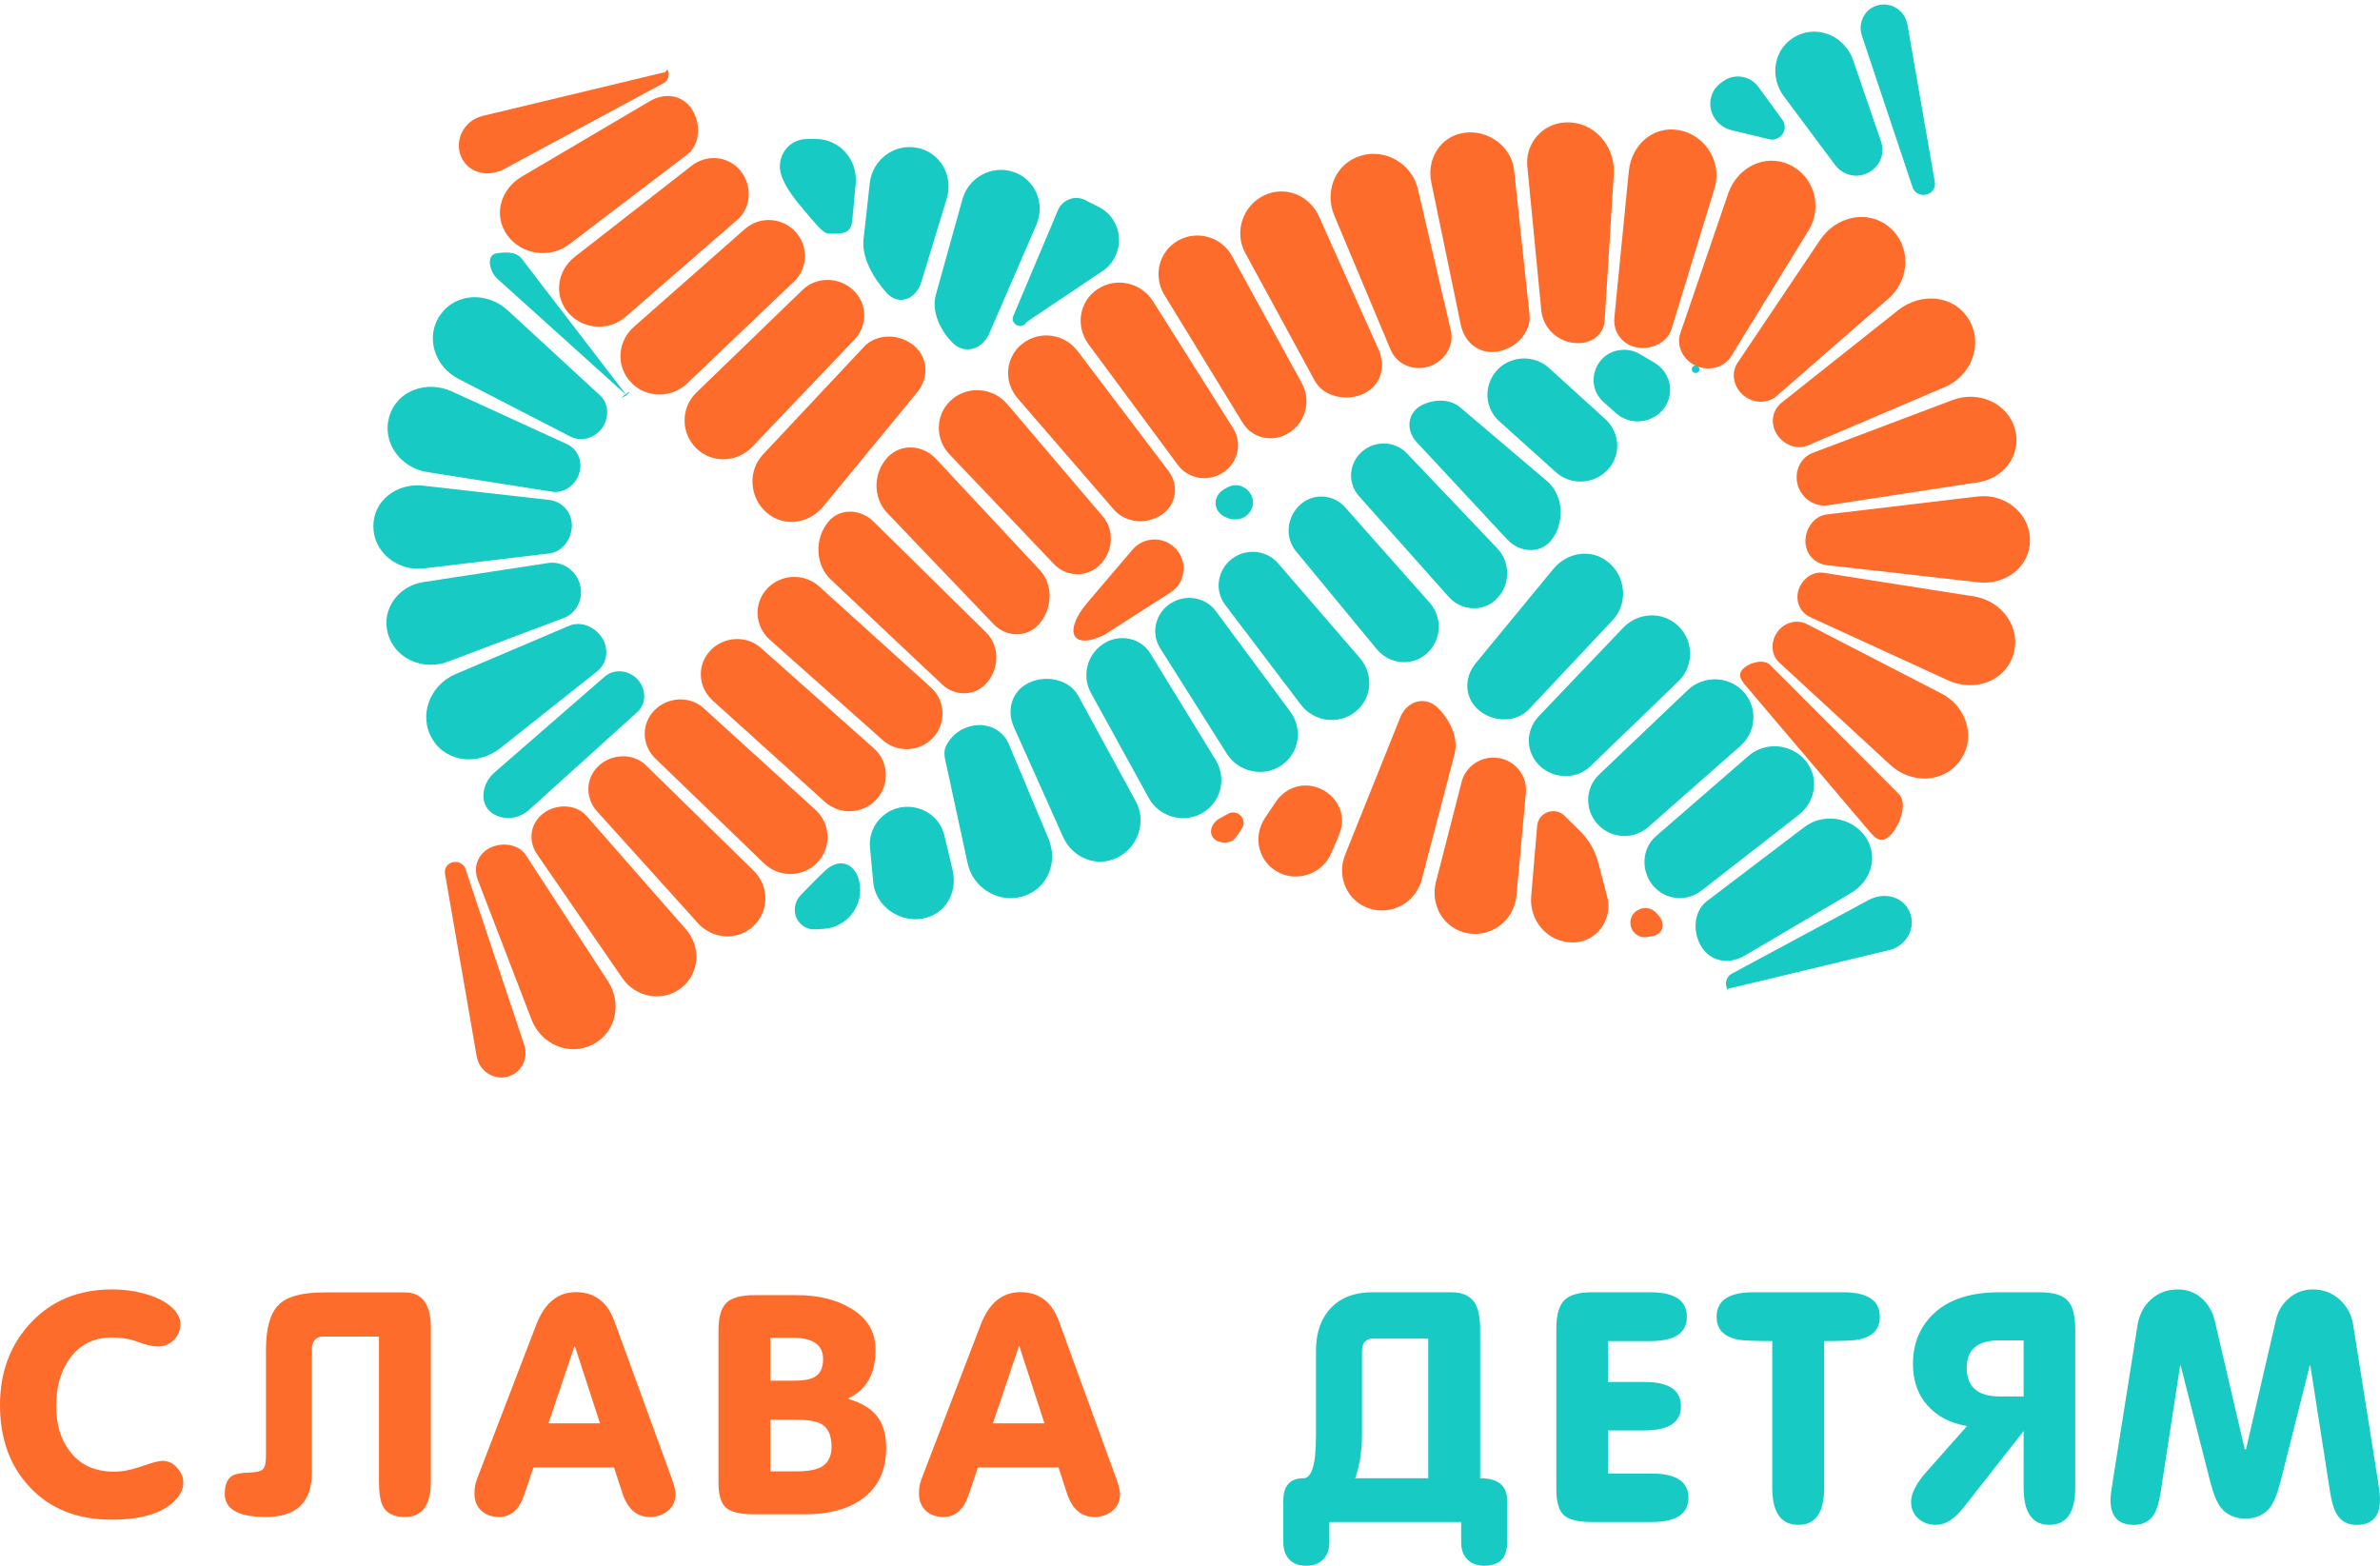<?xml version="1.0" encoding="UTF-8"?> <svg xmlns="http://www.w3.org/2000/svg" width="76" height="50" viewBox="0 0 76 50" fill="none"><g clip-path="url(#clip0_6166_822)"><path d="M3.56 48.529C2.463 48.529 1.589 48.178 0.937 47.475C0.312 46.804 0 45.935 0 44.867C0 43.826 0.322 42.956 0.967 42.26C1.632 41.538 2.503 41.176 3.58 41.176C3.965 41.176 4.331 41.228 4.676 41.33C5.108 41.458 5.418 41.64 5.604 41.876C5.71 42.011 5.763 42.148 5.763 42.288C5.763 42.474 5.693 42.64 5.554 42.787C5.414 42.928 5.248 42.998 5.055 42.998C4.876 42.998 4.66 42.95 4.407 42.854C4.155 42.758 3.882 42.71 3.59 42.71C2.991 42.71 2.533 42.94 2.214 43.401C1.934 43.797 1.795 44.298 1.795 44.906C1.795 45.5 1.944 45.986 2.243 46.363C2.569 46.785 3.034 46.995 3.639 46.995C3.905 46.995 4.201 46.938 4.527 46.823C4.853 46.708 5.072 46.65 5.185 46.65C5.371 46.65 5.527 46.724 5.654 46.871C5.786 47.011 5.853 47.171 5.853 47.35C5.853 47.504 5.8 47.651 5.693 47.791C5.321 48.283 4.61 48.529 3.56 48.529Z" fill="#FD6C2B"></path><path d="M12.102 42.681H10.328C10.082 42.681 9.959 42.825 9.959 43.113V47.024C9.959 47.97 9.47 48.443 8.493 48.443C7.615 48.443 7.177 48.197 7.177 47.705C7.177 47.411 7.26 47.216 7.426 47.12C7.526 47.063 7.702 47.031 7.954 47.024C8.18 47.018 8.327 46.983 8.393 46.919C8.46 46.855 8.493 46.714 8.493 46.497V43.113C8.493 42.429 8.623 41.953 8.882 41.684C9.141 41.41 9.623 41.272 10.328 41.272H12.93C13.482 41.272 13.758 41.649 13.758 42.404V47.312C13.758 48.066 13.482 48.443 12.93 48.443C12.584 48.443 12.352 48.331 12.232 48.108C12.146 47.948 12.102 47.683 12.102 47.312V42.681Z" fill="#FD6C2B"></path><path d="M18.391 41.263C18.983 41.263 19.391 41.569 19.617 42.183L21.452 47.216C21.532 47.433 21.572 47.599 21.572 47.715C21.572 47.932 21.492 48.108 21.332 48.242C21.173 48.376 20.98 48.443 20.754 48.443C20.335 48.443 20.043 48.191 19.877 47.686L19.607 46.861H17.035L16.736 47.743C16.576 48.21 16.31 48.443 15.938 48.443C15.706 48.443 15.516 48.376 15.37 48.242C15.223 48.101 15.15 47.919 15.15 47.695C15.15 47.529 15.177 47.376 15.23 47.235L17.125 42.298C17.391 41.608 17.813 41.263 18.391 41.263ZM18.341 42.998L17.514 45.452H19.159L18.361 42.998H18.341Z" fill="#FD6C2B"></path><path d="M24.07 48.357C23.651 48.357 23.359 48.29 23.193 48.156C23.026 48.015 22.943 47.746 22.943 47.35V42.48C22.943 42.065 23.026 41.774 23.193 41.608C23.359 41.442 23.658 41.359 24.09 41.359H25.446C26.104 41.359 26.663 41.49 27.121 41.752C27.68 42.065 27.959 42.515 27.959 43.103C27.959 43.864 27.673 44.378 27.101 44.647V44.676C27.527 44.803 27.832 44.992 28.019 45.241C28.205 45.484 28.298 45.82 28.298 46.248C28.298 46.957 28.042 47.497 27.53 47.868C27.078 48.194 26.47 48.357 25.705 48.357H24.07ZM24.599 45.337V46.986H25.426C25.779 46.986 26.041 46.941 26.214 46.852C26.44 46.73 26.553 46.513 26.553 46.2C26.553 45.836 26.443 45.593 26.224 45.471C26.064 45.382 25.788 45.337 25.396 45.337H24.599ZM24.599 42.72V44.091H25.316C25.642 44.091 25.872 44.053 26.004 43.976C26.191 43.874 26.284 43.682 26.284 43.401C26.284 42.947 25.961 42.72 25.316 42.72H24.599Z" fill="#FD6C2B"></path><path d="M32.584 41.263C33.176 41.263 33.585 41.569 33.811 42.183L35.645 47.216C35.725 47.433 35.765 47.599 35.765 47.715C35.765 47.932 35.685 48.108 35.526 48.242C35.366 48.376 35.173 48.443 34.947 48.443C34.529 48.443 34.236 48.191 34.07 47.686L33.801 46.861H31.228L30.929 47.743C30.77 48.21 30.504 48.443 30.131 48.443C29.899 48.443 29.709 48.376 29.563 48.242C29.417 48.101 29.344 47.919 29.344 47.695C29.344 47.529 29.37 47.376 29.424 47.235L31.318 42.298C31.584 41.608 32.006 41.263 32.584 41.263ZM32.534 42.998L31.707 45.452H33.352L32.554 42.998H32.534Z" fill="#FD6C2B"></path><path d="M46.659 48.603H42.45V49.256C42.45 49.484 42.383 49.665 42.251 49.799C42.119 49.933 41.937 50 41.705 50C41.48 50 41.301 49.933 41.169 49.799C41.043 49.665 40.98 49.484 40.98 49.256V47.92C40.98 47.444 41.196 47.206 41.626 47.206C41.751 47.206 41.847 47.102 41.914 46.895C41.986 46.687 42.023 46.328 42.023 45.819V43.126C42.023 42.557 42.182 42.104 42.499 41.769C42.817 41.434 43.257 41.267 43.82 41.267H46.351C46.702 41.267 46.95 41.381 47.096 41.609C47.208 41.789 47.265 42.071 47.265 42.453V47.206C47.84 47.206 48.128 47.444 48.128 47.92V49.256C48.128 49.752 47.883 50 47.394 50C47.169 50 46.99 49.933 46.858 49.799C46.725 49.665 46.659 49.484 46.659 49.256V48.603ZM43.274 47.206H45.607V42.744H43.859C43.615 42.744 43.492 42.878 43.492 43.146V45.819C43.492 46.328 43.419 46.791 43.274 47.206Z" fill="#17CAC4"></path><path d="M52.696 41.267C53.476 41.267 53.867 41.528 53.867 42.051C53.867 42.567 53.476 42.825 52.696 42.825H51.345V44.131H52.507C53.288 44.131 53.678 44.389 53.678 44.905C53.678 45.421 53.288 45.679 52.507 45.679H51.345V47.056H52.745C53.526 47.056 53.916 47.313 53.916 47.829C53.916 48.345 53.526 48.603 52.745 48.603H50.819C50.402 48.603 50.111 48.533 49.946 48.392C49.78 48.245 49.697 47.963 49.697 47.548V42.443C49.697 42.007 49.78 41.703 49.946 41.528C50.111 41.354 50.409 41.267 50.839 41.267H52.696Z" fill="#17CAC4"></path><path d="M56.593 42.825C55.998 42.825 55.627 42.808 55.482 42.774C55.038 42.681 54.816 42.439 54.816 42.051C54.816 41.528 55.207 41.267 55.988 41.267H58.857C59.638 41.267 60.028 41.528 60.028 42.051C60.028 42.439 59.807 42.681 59.363 42.774C59.218 42.808 58.847 42.825 58.251 42.825V47.508C58.251 48.298 57.977 48.694 57.427 48.694C56.871 48.694 56.593 48.298 56.593 47.508V42.825Z" fill="#17CAC4"></path><path d="M64.62 44.593V42.804H63.836C63.148 42.804 62.803 43.096 62.803 43.679C62.803 44.288 63.154 44.593 63.856 44.593H64.62ZM66.268 42.443V47.508C66.268 48.298 65.993 48.694 65.444 48.694C64.895 48.694 64.62 48.298 64.62 47.508V45.699L62.694 48.151C62.41 48.513 62.118 48.694 61.821 48.694C61.602 48.694 61.413 48.627 61.255 48.493C61.102 48.352 61.026 48.174 61.026 47.96C61.026 47.692 61.188 47.374 61.513 47.005L62.813 45.538C62.284 45.451 61.864 45.233 61.553 44.885C61.242 44.536 61.086 44.094 61.086 43.558C61.086 42.882 61.321 42.332 61.791 41.91C62.267 41.481 62.952 41.267 63.846 41.267H65.126C65.563 41.267 65.861 41.354 66.02 41.528C66.185 41.696 66.268 42.001 66.268 42.443Z" fill="#17CAC4"></path><path d="M71.681 46.282H71.721L72.674 42.161C72.74 41.873 72.879 41.639 73.091 41.458C73.31 41.27 73.564 41.176 73.856 41.176C74.187 41.176 74.471 41.284 74.71 41.498C74.948 41.712 75.093 41.987 75.146 42.322L75.94 47.327C75.98 47.575 76 47.762 76 47.89C76 48.426 75.752 48.694 75.256 48.694C74.964 48.694 74.753 48.58 74.62 48.352C74.528 48.205 74.455 47.96 74.402 47.618L73.776 43.608H73.756L72.823 47.317C72.724 47.699 72.611 47.973 72.486 48.141C72.3 48.375 72.039 48.493 71.701 48.493C71.364 48.493 71.102 48.375 70.917 48.141C70.791 47.98 70.679 47.705 70.579 47.317L69.636 43.608H69.617L69.001 47.618C68.948 47.967 68.875 48.215 68.783 48.362C68.644 48.583 68.428 48.694 68.137 48.694C67.641 48.694 67.393 48.426 67.393 47.89C67.393 47.809 67.416 47.622 67.462 47.327L68.256 42.322C68.309 41.987 68.452 41.712 68.683 41.498C68.922 41.284 69.206 41.176 69.537 41.176C69.835 41.176 70.086 41.267 70.292 41.448C70.503 41.629 70.646 41.867 70.719 42.161L71.681 46.282Z" fill="#17CAC4"></path><path fill-rule="evenodd" clip-rule="evenodd" d="M61.785 5.815C61.817 5.998 61.702 6.169 61.519 6.214C61.337 6.259 61.136 6.167 61.077 5.991L59.457 1.147C59.317 0.727 59.543 0.273 59.978 0.165C60.412 0.058 60.836 0.352 60.911 0.787L61.785 5.815ZM60.066 4.518C60.313 5.237 59.528 5.875 58.86 5.498C58.759 5.441 58.672 5.364 58.603 5.272L56.965 3.078C56.482 2.431 56.646 1.512 57.37 1.146C58.08 0.787 58.919 1.176 59.175 1.921L60.066 4.518ZM56.914 3.823C57.144 4.139 56.83 4.56 56.456 4.437L55.302 4.16C54.578 3.985 54.361 3.082 54.959 2.643C54.982 2.626 55.005 2.61 55.028 2.593C55.389 2.331 55.894 2.421 56.155 2.78L56.914 3.823ZM24.942 5.573C24.775 5.019 25.165 4.451 25.751 4.44C25.85 4.438 25.95 4.437 26.049 4.437C26.823 4.437 27.397 5.114 27.325 5.874L27.215 7.042C27.172 7.489 26.9 7.458 26.445 7.458C26.286 7.458 25.996 7.089 25.72 6.765C25.436 6.433 25.068 5.989 24.942 5.573ZM27.774 5.848C27.855 5.12 28.527 4.589 29.258 4.714C30.021 4.844 30.454 5.613 30.231 6.344L29.419 9.009C29.251 9.559 28.697 9.78 28.31 9.351C27.907 8.902 27.509 8.239 27.575 7.643L27.774 5.848ZM30.732 6.366C30.925 5.672 31.66 5.26 32.352 5.487C33.063 5.719 33.386 6.505 33.092 7.184L31.586 10.659C31.371 11.155 30.804 11.334 30.421 10.949C30.027 10.555 29.736 9.946 29.884 9.413L30.732 6.366ZM54.188 11.678C54.274 11.708 54.297 11.818 54.23 11.879C54.188 11.918 54.124 11.922 54.077 11.89C53.959 11.81 54.053 11.629 54.188 11.678ZM33.78 6.72C33.923 6.381 34.316 6.222 34.648 6.386C34.796 6.459 34.949 6.537 35.104 6.618C35.897 7.034 35.948 8.158 35.206 8.656L32.817 10.259C32.795 10.274 32.776 10.293 32.761 10.314C32.598 10.533 32.252 10.341 32.358 10.09L33.78 6.72ZM15.878 8.898C15.631 8.675 15.515 8.147 15.846 8.093C16.141 8.045 16.48 8.026 16.661 8.262L20.008 12.622C20.367 12.274 19.537 12.905 20.008 12.622L15.878 8.898ZM52.827 11.58C53.383 11.908 53.505 12.646 53.069 13.119C52.69 13.53 52.035 13.575 51.616 13.204L51.212 12.845C50.562 12.268 50.953 11.202 51.828 11.171C52.015 11.164 52.201 11.211 52.363 11.306L52.827 11.58ZM14.636 12.096C13.862 11.697 13.565 10.734 14.074 10.035C14.581 9.339 15.576 9.324 16.212 9.909L19.16 12.624C19.453 12.893 19.457 13.35 19.224 13.671C18.991 13.991 18.563 14.121 18.21 13.939L14.636 12.096ZM51.26 13.381C51.733 13.811 51.776 14.528 51.343 14.997C50.909 15.468 50.163 15.509 49.687 15.081L47.882 13.458C47.17 12.818 47.5 11.652 48.445 11.468C48.811 11.397 49.19 11.502 49.465 11.752L51.26 13.381ZM39.184 15.57C39.728 15.264 40.286 15.95 39.865 16.408C39.67 16.62 39.349 16.636 39.096 16.496C39.092 16.494 39.087 16.491 39.083 16.489C38.723 16.293 38.733 15.824 39.091 15.623L39.184 15.57ZM13.643 15.075C12.776 14.94 12.179 14.11 12.437 13.282C12.694 12.456 13.641 12.138 14.436 12.502L18.1 14.18C18.456 14.343 18.612 14.742 18.497 15.112C18.382 15.482 18.02 15.762 17.633 15.702L13.643 15.075ZM13.53 18.151C12.696 18.25 11.927 17.639 11.922 16.811C11.917 15.982 12.678 15.414 13.512 15.509L17.527 15.963C17.953 16.011 18.258 16.351 18.261 16.774C18.263 17.198 17.968 17.623 17.541 17.674L13.53 18.151ZM49.602 18.169C50.054 17.62 50.839 17.507 51.38 17.971C51.924 18.437 51.987 19.282 51.497 19.803L48.824 22.649C48.414 23.085 47.675 23.067 47.22 22.676C46.763 22.284 46.741 21.645 47.123 21.181L49.602 18.169ZM12.379 20.207C12.182 19.442 12.729 18.709 13.519 18.588L17.506 17.979C17.973 17.908 18.407 18.225 18.524 18.677C18.635 19.108 18.428 19.573 18.007 19.732L14.313 21.126C13.505 21.431 12.592 21.034 12.379 20.207ZM41.197 22.717C41.612 23.276 41.493 24.059 40.911 24.446C40.332 24.831 39.546 24.653 39.176 24.068L37.047 20.7C36.744 20.22 36.892 19.592 37.367 19.277C37.839 18.962 38.486 19.058 38.823 19.512L41.197 22.717ZM51.833 20.047C52.309 19.548 53.095 19.511 53.593 19.99C54.093 20.472 54.095 21.275 53.596 21.757L50.783 24.472C50.337 24.902 49.609 24.881 49.163 24.451C48.714 24.019 48.706 23.324 49.135 22.874L51.833 20.047ZM15.977 23.89C15.282 24.44 14.277 24.365 13.813 23.614C13.349 22.859 13.72 21.879 14.542 21.529L18.171 19.984C18.557 19.819 19.014 20.023 19.232 20.378C19.452 20.735 19.389 21.186 19.059 21.447L15.977 23.89ZM38.816 24.262C39.183 24.86 38.989 25.641 38.367 25.977C37.765 26.301 37.012 26.08 36.684 25.485L34.837 22.128C34.518 21.549 34.736 20.823 35.322 20.507C35.817 20.241 36.443 20.392 36.734 20.867L38.816 24.262ZM16.886 25.869C16.567 26.158 16.065 26.212 15.712 25.964C15.287 25.665 15.389 25.017 15.781 24.676L19.309 21.607C19.591 21.361 20.019 21.391 20.3 21.637C20.632 21.927 20.676 22.447 20.348 22.743L16.886 25.869ZM53.891 22.04C54.39 21.564 55.188 21.577 55.662 22.077C56.138 22.58 56.092 23.367 55.571 23.825L52.635 26.41C52.168 26.821 51.457 26.785 51.03 26.334C50.601 25.882 50.608 25.168 51.06 24.738L53.891 22.04ZM36.266 25.585C36.619 26.232 36.347 27.058 35.68 27.386C35.015 27.714 34.248 27.396 33.948 26.726L32.382 23.232C32.135 22.681 32.299 22.078 32.846 21.808C33.391 21.54 34.145 21.691 34.433 22.22L36.266 25.585ZM33.48 26.776C33.793 27.521 33.459 28.373 32.681 28.619C31.897 28.867 31.072 28.364 30.899 27.569L30.25 24.568C30.16 24.157 30.071 23.964 30.328 23.629C30.843 22.957 31.891 22.992 32.218 23.77L33.48 26.776ZM30.419 27.78C30.593 28.511 30.175 29.232 29.422 29.341C28.679 29.448 27.955 28.911 27.885 28.173L27.781 27.067C27.75 26.744 27.854 26.423 28.069 26.178C28.713 25.442 29.931 25.737 30.157 26.683L30.419 27.78ZM55.836 24.138C56.366 23.678 57.188 23.742 57.643 24.275C58.1 24.81 57.992 25.592 57.435 26.026L54.344 28.432C53.863 28.807 53.188 28.752 52.793 28.289C52.396 27.825 52.416 27.105 52.879 26.703L55.836 24.138ZM27.463 28.307C27.525 28.999 27.01 29.611 26.308 29.662C26.3 29.663 26.292 29.663 26.283 29.664C26.204 29.67 26.124 29.675 26.042 29.678C25.468 29.707 25.175 29.054 25.541 28.616C25.55 28.606 25.558 28.596 25.568 28.586C25.639 28.512 25.973 28.161 26.338 27.813C26.849 27.327 27.4 27.61 27.463 28.307ZM57.62 26.41C58.225 25.951 59.123 26.093 59.56 26.709C60 27.328 59.761 28.134 59.103 28.521L55.72 30.513C55.242 30.794 54.685 30.733 54.366 30.284C54.046 29.832 54.057 29.119 54.499 28.782L57.62 26.41ZM59.671 28.741C60.159 28.478 60.762 28.616 60.98 29.121C61.199 29.628 60.877 30.208 60.335 30.338L55.197 31.571C55.176 31.576 55.177 31.638 55.17 31.618C55.169 31.617 55.163 31.599 55.147 31.561C55.073 31.389 55.129 31.186 55.295 31.096L59.671 28.741Z" fill="#17CAC4"></path><path d="M43.274 22.735C43.815 22.311 43.874 21.534 43.426 21.015L40.811 17.986C40.437 17.553 39.777 17.502 39.325 17.856C38.871 18.213 38.777 18.86 39.125 19.318L41.541 22.504C41.953 23.046 42.736 23.156 43.274 22.735Z" fill="#17CAC4"></path><path d="M45.54 20.888C46.033 20.466 46.079 19.727 45.649 19.242L42.949 16.196C42.581 15.78 41.945 15.74 41.528 16.108C41.092 16.493 41.016 17.157 41.385 17.605L43.965 20.732C44.359 21.209 45.069 21.291 45.54 20.888Z" fill="#17CAC4"></path><path d="M47.753 19.16C48.229 18.723 48.257 17.977 47.811 17.509L44.922 14.473C44.558 14.091 43.952 14.06 43.535 14.387C43.077 14.746 43.008 15.409 43.395 15.843L46.257 19.056C46.647 19.494 47.32 19.557 47.753 19.16Z" fill="#17CAC4"></path><path d="M49.547 17.237C49.976 16.679 49.931 15.812 49.393 15.356L46.627 13.009C46.298 12.73 45.802 12.741 45.413 12.932C44.943 13.163 44.879 13.733 45.234 14.115L48.127 17.225C48.526 17.654 49.191 17.701 49.547 17.237Z" fill="#17CAC4"></path><path fill-rule="evenodd" clip-rule="evenodd" d="M14.21 27.901C14.181 27.733 14.285 27.576 14.452 27.535C14.62 27.493 14.807 27.577 14.861 27.739L16.739 33.364C16.885 33.801 16.65 34.274 16.197 34.386C15.745 34.498 15.302 34.191 15.223 33.738L14.21 27.901ZM15.257 28.097C15.103 27.696 15.255 27.274 15.641 27.078C16.026 26.882 16.561 26.951 16.795 27.311L19.413 31.333C19.87 32.036 19.676 32.976 18.923 33.358C18.172 33.739 17.276 33.345 16.976 32.566L15.257 28.097ZM17.149 27.278C16.854 26.849 16.93 26.294 17.345 25.977C17.759 25.66 18.393 25.67 18.735 26.061L21.906 29.678C22.401 30.242 22.339 31.101 21.741 31.558C21.146 32.014 20.297 31.849 19.873 31.234L17.149 27.278ZM19.065 25.909C18.68 25.482 18.695 24.851 19.115 24.457C19.533 24.065 20.217 24.038 20.627 24.439L24.069 27.808C24.568 28.296 24.568 29.096 24.059 29.574C23.552 30.05 22.754 29.998 22.289 29.482L19.065 25.909ZM51.32 28.622C51.515 29.36 50.991 30.096 50.219 30.096C49.421 30.096 48.828 29.403 48.895 28.619L49.086 26.369C49.124 25.925 49.683 25.741 49.983 26.074L50.454 26.537C50.733 26.812 50.932 27.155 51.032 27.532L51.32 28.622ZM48.425 28.603C48.354 29.371 47.649 29.938 46.879 29.804C46.111 29.671 45.662 28.911 45.853 28.166L46.673 24.971C46.865 24.221 47.794 23.94 48.38 24.453C48.627 24.67 48.756 24.991 48.726 25.317L48.425 28.603ZM52.971 29.246C53.188 29.494 53.115 29.822 52.79 29.888C52.73 29.9 52.665 29.912 52.593 29.924C52.358 29.964 52.136 29.812 52.078 29.584C51.954 29.103 52.571 28.786 52.899 29.163L52.971 29.246ZM45.4 28.087C45.21 28.813 44.447 29.247 43.726 29.011C43.009 28.775 42.675 27.99 42.953 27.297L44.715 22.906C44.919 22.396 45.493 22.208 45.895 22.588C46.294 22.966 46.585 23.557 46.447 24.085L45.4 28.087ZM20.93 24.225C20.493 23.803 20.469 23.129 20.889 22.691C21.309 22.254 22.023 22.208 22.471 22.616L26.037 25.857C26.53 26.305 26.557 27.067 26.096 27.548C25.637 28.026 24.874 28.03 24.396 27.569L20.93 24.225ZM42.516 27.235C42.248 27.871 41.5 28.171 40.869 27.879C40.191 27.566 39.983 26.734 40.396 26.118L40.745 25.599C40.795 25.523 40.854 25.454 40.921 25.393C41.824 24.567 43.233 25.535 42.76 26.657L42.516 27.235ZM60.636 25.357C60.938 25.66 60.648 26.42 60.33 26.706C60.011 26.992 59.818 26.692 59.541 26.366L55.762 21.915C55.591 21.714 55.475 21.546 55.662 21.358C55.863 21.155 56.32 21.031 56.522 21.233L60.636 25.357ZM39.453 26.754C39.331 26.931 38.987 26.95 38.813 26.822C38.555 26.634 38.676 26.28 38.957 26.128L39.239 25.976C39.546 25.837 39.844 26.184 39.655 26.46L39.453 26.754ZM22.758 22.37C22.291 21.948 22.248 21.247 22.673 20.785C23.097 20.324 23.83 20.274 24.299 20.691L27.902 23.894C28.384 24.322 28.42 25.058 27.984 25.532C27.549 26.004 26.811 26.032 26.335 25.602L22.758 22.37ZM62.002 22.15C62.806 22.565 63.114 23.568 62.586 24.295C62.058 25.02 61.022 25.034 60.361 24.425L56.816 21.156C56.543 20.905 56.54 20.478 56.758 20.179C56.974 19.88 57.373 19.761 57.703 19.931L62.002 22.15ZM24.583 20.43C24.102 20.001 24.054 19.278 24.49 18.804C24.925 18.332 25.675 18.291 26.152 18.722L29.728 21.954C30.194 22.375 30.224 23.091 29.799 23.553C29.375 24.014 28.654 24.049 28.186 23.633L24.583 20.43ZM35.243 20.286C34.188 20.78 33.972 20.127 34.723 19.245L36.163 17.553C36.481 17.179 37.036 17.118 37.428 17.416C37.936 17.802 37.918 18.576 37.38 18.919L35.243 20.286ZM63.032 19.045C63.934 19.187 64.556 20.05 64.288 20.912C64.02 21.773 63.033 22.105 62.206 21.725L57.801 19.705C57.471 19.554 57.325 19.185 57.432 18.841C57.539 18.497 57.876 18.235 58.235 18.291L63.032 19.045ZM63.155 15.854C64.02 15.751 64.818 16.383 64.823 17.243C64.828 18.102 64.038 18.693 63.173 18.595L58.347 18.049C57.943 18.003 57.655 17.685 57.652 17.284C57.65 16.882 57.929 16.476 58.333 16.428L63.155 15.854ZM26.292 16.171C25.833 16.73 25.033 16.844 24.483 16.371C23.931 15.898 23.869 15.041 24.365 14.512L27.594 11.07C28.002 10.635 28.739 10.655 29.192 11.044C29.645 11.434 29.666 12.067 29.287 12.528L26.292 16.171ZM64.351 13.729C64.555 14.519 63.99 15.276 63.174 15.4L58.38 16.134C57.93 16.203 57.512 15.898 57.4 15.462C57.294 15.053 57.49 14.611 57.89 14.46L62.347 12.776C63.184 12.46 64.131 12.871 64.351 13.729ZM34.758 10.991C34.337 10.422 34.457 9.626 35.049 9.232C35.639 8.84 36.44 9.021 36.816 9.617L39.378 13.676C39.678 14.151 39.532 14.773 39.062 15.086C38.593 15.399 37.95 15.304 37.616 14.853L34.758 10.991ZM24.025 14.265C23.542 14.772 22.745 14.809 22.241 14.322C21.735 13.835 21.733 13.023 22.238 12.535L25.635 9.251C26.081 8.821 26.809 8.843 27.255 9.273C27.702 9.704 27.711 10.397 27.282 10.847L24.025 14.265ZM60.613 9.906C61.336 9.332 62.383 9.411 62.864 10.193C63.347 10.977 62.961 11.995 62.107 12.359L57.728 14.226C57.365 14.38 56.937 14.188 56.732 13.855C56.527 13.521 56.587 13.101 56.895 12.856L60.613 9.906ZM37.182 9.419C36.809 8.81 37.006 8.013 37.64 7.672C38.246 7.345 39.005 7.567 39.335 8.166L41.573 12.239C41.893 12.821 41.673 13.549 41.084 13.867C40.596 14.131 39.977 13.982 39.688 13.511L37.182 9.419ZM58.119 7.665C58.628 6.908 59.638 6.668 60.337 7.259C61.038 7.852 60.996 8.932 60.304 9.535L56.731 12.647C56.429 12.909 55.973 12.879 55.667 12.62C55.361 12.361 55.264 11.916 55.486 11.585L58.119 7.665ZM21.941 12.246C21.436 12.729 20.627 12.716 20.147 12.208C19.666 11.7 19.713 10.903 20.239 10.44L23.786 7.313C24.252 6.902 24.963 6.938 25.39 7.389C25.818 7.841 25.811 8.554 25.36 8.984L21.941 12.246ZM39.763 8.076C39.404 7.417 39.676 6.58 40.354 6.246C41.031 5.912 41.816 6.233 42.121 6.916L44.018 11.154C44.262 11.7 44.105 12.296 43.563 12.563C43.022 12.83 42.269 12.683 41.983 12.157L39.763 8.076ZM55.185 6.182C55.466 5.361 56.331 4.895 57.13 5.254C57.931 5.614 58.21 6.611 57.754 7.354L55.285 11.37C55.054 11.746 54.56 11.864 54.155 11.681C53.748 11.498 53.516 11.049 53.66 10.632L55.185 6.182ZM42.609 6.886C42.286 6.115 42.632 5.232 43.437 4.978C44.242 4.724 45.09 5.232 45.279 6.044L46.331 10.559C46.446 11.056 46.116 11.55 45.624 11.705C45.133 11.86 44.602 11.637 44.405 11.166L42.609 6.886ZM45.706 5.829C45.55 5.079 45.988 4.353 46.756 4.241C47.523 4.13 48.269 4.681 48.35 5.442L48.842 10.048C48.904 10.623 48.38 11.146 47.801 11.23C47.222 11.314 46.763 10.933 46.646 10.367L45.706 5.829ZM52.012 5.471C52.094 4.63 52.788 3.999 53.629 4.159C54.47 4.319 54.999 5.197 54.752 6.006L53.378 10.502C53.242 10.945 52.729 11.182 52.268 11.094C51.807 11.006 51.505 10.605 51.551 10.144L52.012 5.471ZM48.771 5.309C48.702 4.597 49.231 3.964 49.954 3.912C50.881 3.844 51.591 4.651 51.533 5.567L51.241 10.255C51.217 10.643 50.877 10.927 50.483 10.956C49.845 11.002 49.279 10.542 49.218 9.913L48.771 5.309ZM19.976 10.118C19.438 10.586 18.603 10.522 18.141 9.98C17.679 9.437 17.788 8.644 18.352 8.204L22.084 5.294C22.564 4.92 23.238 4.974 23.631 5.436C24.026 5.899 24.006 6.617 23.546 7.017L19.976 10.118ZM18.176 7.803C17.557 8.274 16.64 8.133 16.192 7.501C15.743 6.868 15.985 6.04 16.657 5.643L20.742 3.235C21.212 2.958 21.757 3.013 22.07 3.455C22.385 3.899 22.378 4.605 21.944 4.936L18.176 7.803ZM16.106 5.395C15.589 5.674 14.955 5.537 14.725 5.002C14.494 4.466 14.831 3.842 15.404 3.704L21.221 2.307C21.283 2.292 21.3 2.182 21.324 2.239C21.391 2.392 21.341 2.574 21.193 2.653L16.106 5.395Z" fill="#FD6C2B"></path><path d="M32.649 10.974C32.1 11.404 32.04 12.193 32.495 12.719L35.567 16.271C35.939 16.701 36.602 16.758 37.081 16.447C37.562 16.135 37.662 15.502 37.317 15.046L34.408 11.207C33.991 10.656 33.194 10.546 32.649 10.974Z" fill="#FD6C2B"></path><path d="M30.438 12.721C29.869 13.166 29.826 13.992 30.324 14.514L33.658 18.015C34.044 18.421 34.682 18.448 35.093 18.066C35.538 17.654 35.609 16.953 35.216 16.492L32.16 12.901C31.728 12.394 30.964 12.309 30.438 12.721Z" fill="#FD6C2B"></path><path d="M28.354 14.593C27.881 15.087 27.86 15.887 28.333 16.382L31.727 19.931C32.128 20.35 32.78 20.372 33.169 19.941C33.604 19.46 33.65 18.682 33.207 18.208L29.887 14.652C29.471 14.206 28.775 14.152 28.354 14.593Z" fill="#FD6C2B"></path><path d="M26.451 16.661C26.008 17.197 26.024 18.032 26.531 18.509L30.091 21.862C30.48 22.229 31.082 22.238 31.46 21.86C31.911 21.409 31.946 20.646 31.491 20.198L27.895 16.656C27.481 16.249 26.819 16.214 26.451 16.661Z" fill="#FD6C2B"></path></g><defs><clipPath id="clip0_6166_822"><rect width="76" height="50" fill="white"></rect></clipPath></defs></svg> 